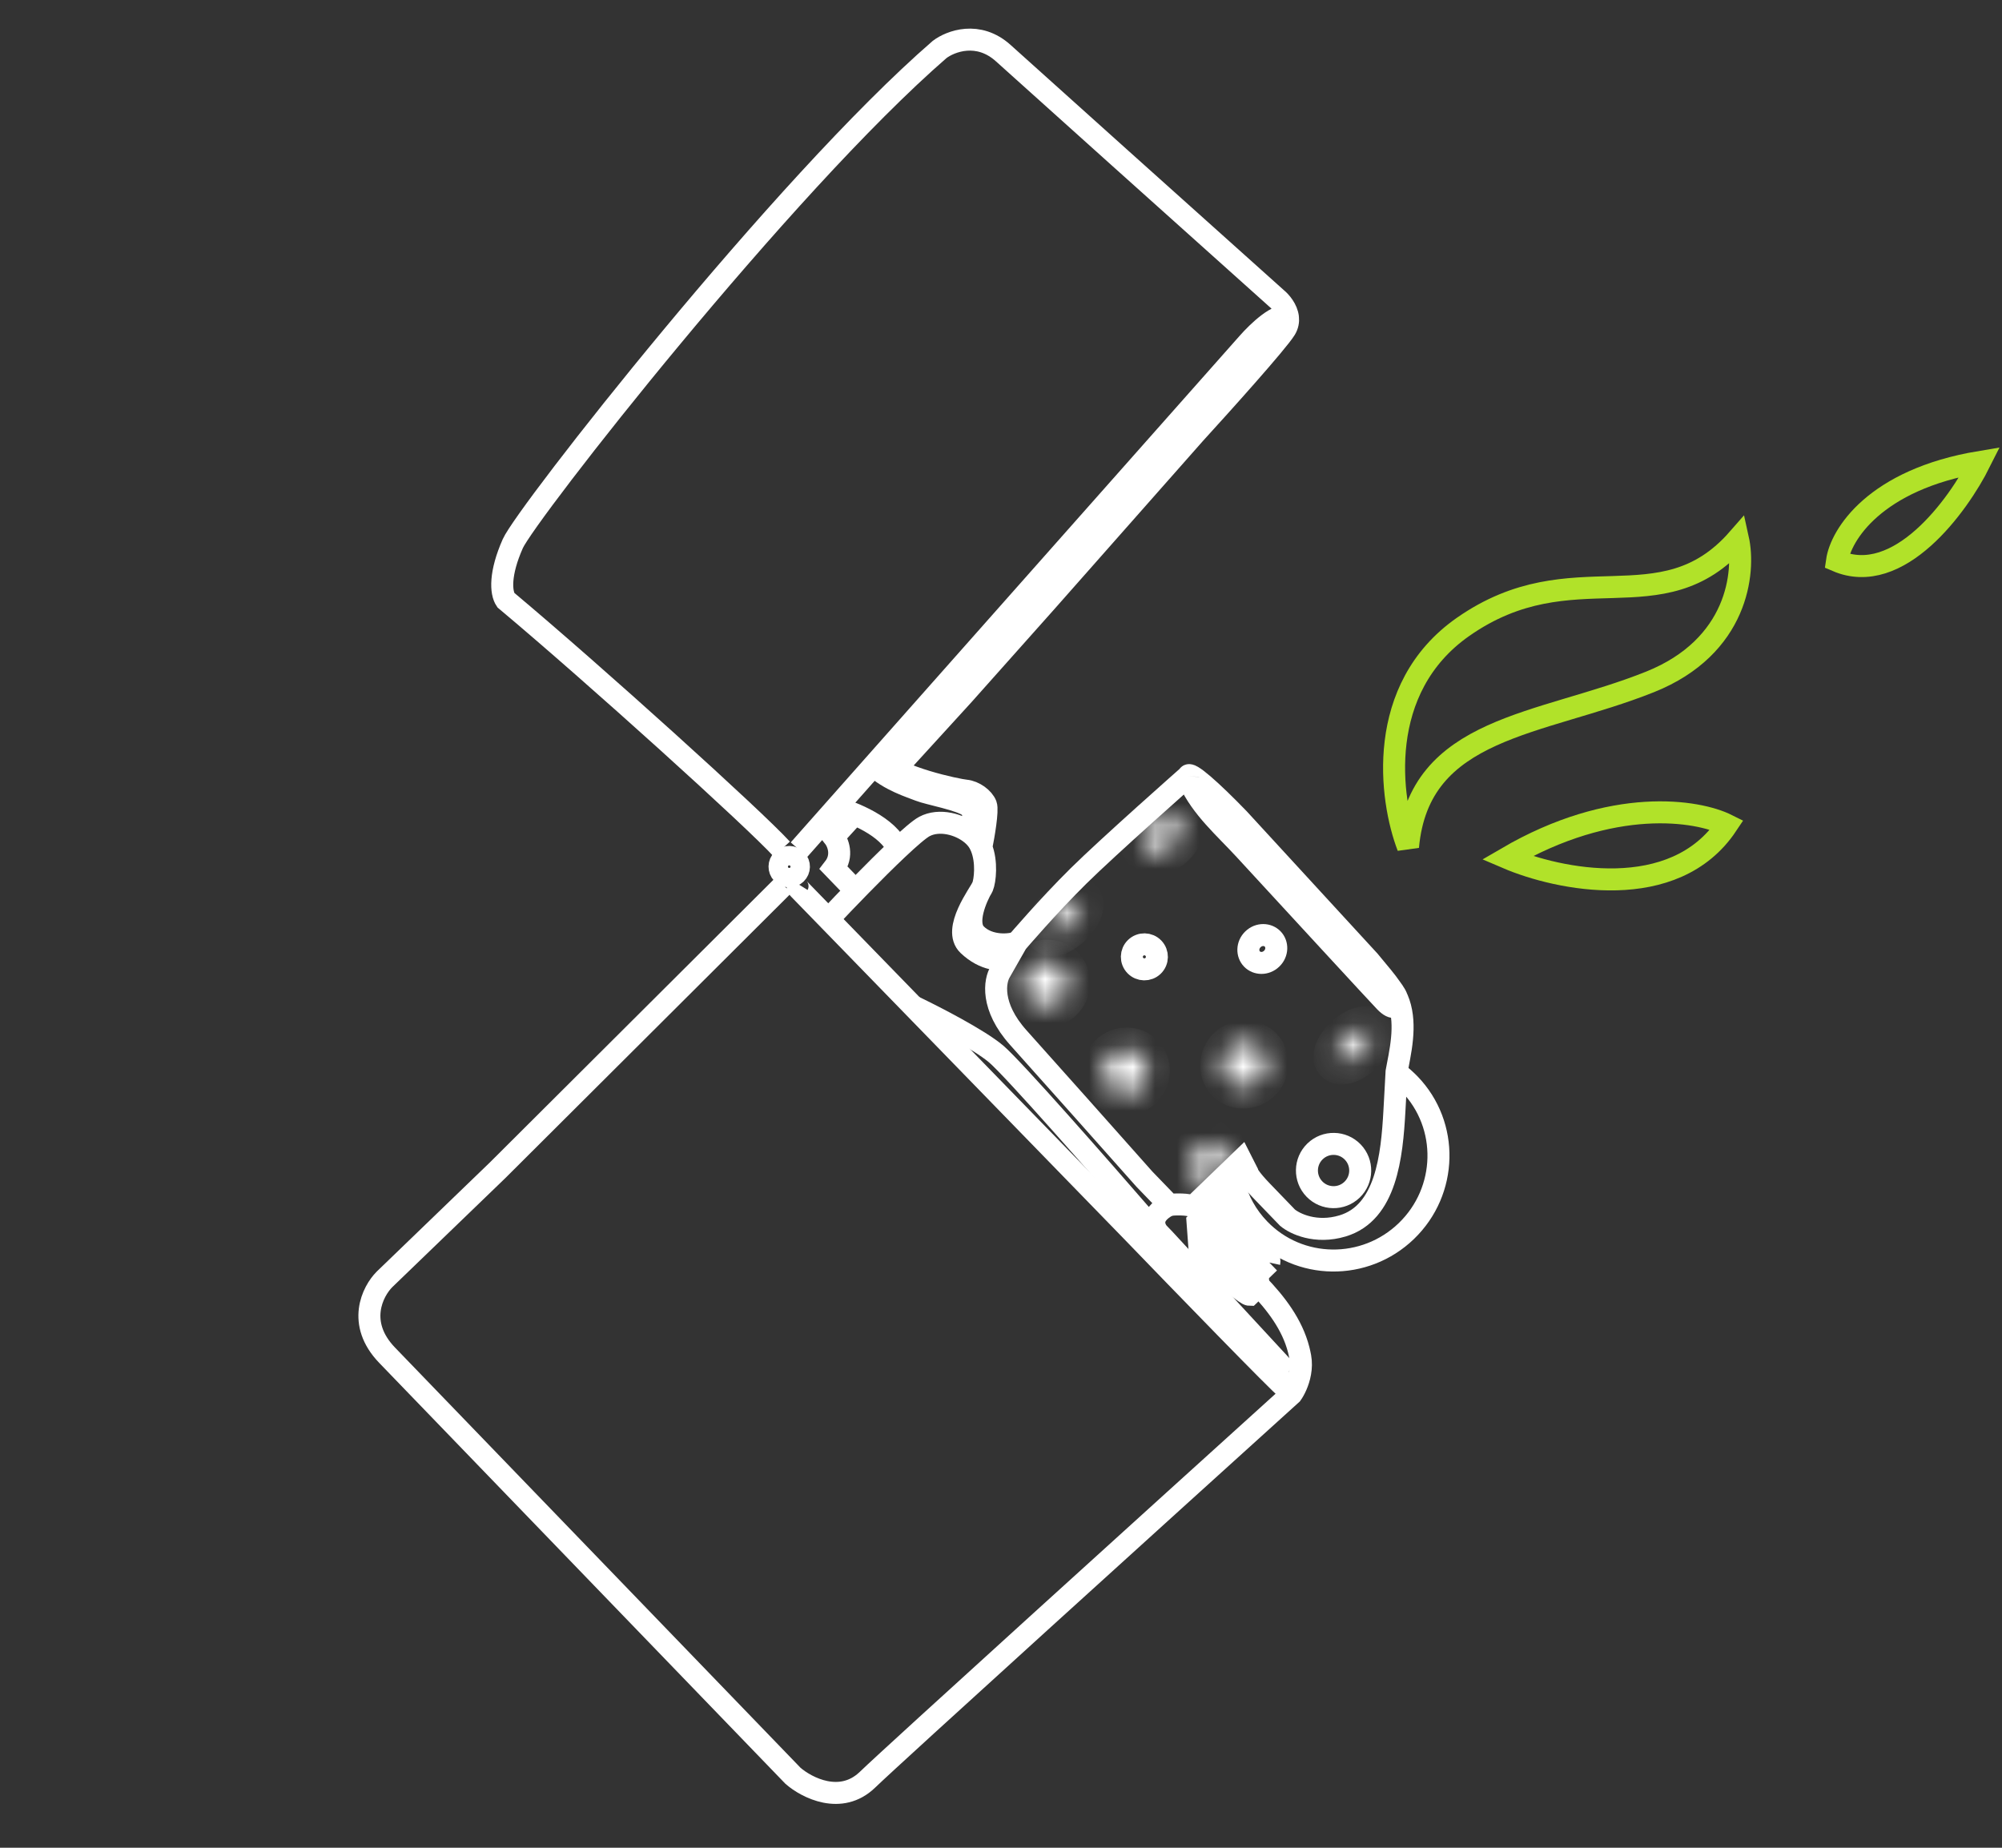 <?xml version="1.0" encoding="UTF-8"?> <svg xmlns="http://www.w3.org/2000/svg" width="91" height="84" viewBox="0 0 91 84" fill="none"><rect x="0" y="0" width="91" height="84" fill="#333333" stroke="none"/> <path d="M66.5 28.5C62.5 31.3 63.166 36.333 64 38.5C64.5 33 70 33 75 31C79 29.4 79.333 26 79 24.5C75.5 28.5 71.5 25 66.5 28.5Z" stroke="#B1E229"></path> <path d="M68.5 39C70.833 40 76.1 41.101 78.5 37.501C77.166 36.834 73.3 36.2 68.5 39Z" stroke="#B1E229"></path> <path d="M83.5 25.5C83.667 24.333 85.2 21.8 90 21C89 23 86.3 26.7 83.5 25.5Z" stroke="#B1E229"></path> <path d="M57.659 56.185L57.29 56.541M57.29 56.541C57.669 56.984 57.72 57.295 57.698 57.396M57.29 56.541C56.737 56.314 56.168 55.523 55.953 55.156L56.076 55.038M56.446 54.681L56.076 55.038M56.076 55.038C55.967 54.945 55.711 54.795 55.564 54.938M55.564 54.938C55.487 55.154 55.645 55.433 55.734 55.546C56.021 55.863 56.666 56.573 56.951 56.868C57.236 57.164 57.568 57.343 57.698 57.396M55.564 54.938C55.477 55.021 55.345 55.149 55.225 55.264M57.144 57.931C57.045 58.026 56.76 57.944 56.63 57.891C56.303 57.593 55.577 56.898 55.294 56.506C55.01 56.114 54.986 55.653 55.01 55.472C55.061 55.423 55.14 55.347 55.225 55.264M57.144 57.931C57.242 57.836 57.554 57.535 57.698 57.396M57.144 57.931C57.212 58.063 57.225 58.446 56.948 58.714L56.794 58.862C56.714 58.861 56.512 58.711 56.107 58.396C55.63 58.025 54.887 57.255 54.531 56.886L54.433 55.553L54.895 55.107C54.975 55.129 55.154 55.19 55.225 55.264" stroke="white"></path> <path d="M41.539 45.763C42.459 46.203 44.495 47.249 45.282 47.917C46.069 48.584 50.059 53.135 51.957 55.327L52.788 56.189M52.788 56.189L52.907 56.312L58.338 62.187C58.577 62.393 58.961 62.894 59.059 62.503M52.788 56.189C52.48 55.931 52.121 55.288 53.146 54.773" stroke="white"></path> <path d="M56.695 53.252L54.836 55.046C54.865 55.097 54.895 55.107 54.895 55.107" stroke="white"></path> <path d="M54.009 35.276C54.033 35.031 55.062 35.936 56.304 37.223L62.239 43.682C62.733 44.275 63.032 44.633 63.211 44.896M54.009 35.276C54.006 35.306 54.036 35.455 54.065 35.519V35.519C54.613 36.731 55.664 37.63 56.565 38.609C58.696 40.924 62.634 45.2 62.962 45.54C63.348 45.941 63.563 45.793 63.509 45.429C63.484 45.265 63.358 45.112 63.211 44.896M54.009 35.276C54.009 35.276 50.393 38.468 49.02 39.825C47.646 41.181 46.22 42.851 46.22 42.851L45.47 44.169C45.211 44.578 45.012 45.752 46.294 47.179C47.575 48.605 50.644 52.056 52.018 53.604L53.147 54.773C53.419 54.748 54.019 54.729 54.234 54.853L56.42 52.745L56.683 53.264C56.682 53.324 56.816 53.587 57.363 54.153C57.909 54.719 58.363 55.189 58.521 55.354C58.849 55.632 59.809 56.097 61.025 55.731V55.731C63.01 55.135 63.269 52.567 63.383 50.498L63.48 48.726L63.605 48.059C63.81 46.961 63.901 45.774 63.211 44.896V44.896" stroke="white"></path> <path d="M37.647 41.791C38.422 40.965 39.775 39.56 40.802 38.592M44.662 40.312C44.535 40.613 43.266 42.254 44.009 42.963C44.753 43.672 45.539 43.686 45.814 43.54M44.662 40.312C44.36 40.821 43.876 41.962 44.351 42.455C44.945 43.071 45.976 42.968 46.251 42.822M44.662 40.312C44.774 40.046 44.873 39.184 44.606 38.523M44.606 38.523C44.572 38.439 44.533 38.358 44.486 38.282C44.409 38.156 44.302 38.036 44.175 37.928M44.606 38.523C44.716 37.982 44.911 36.838 44.819 36.594C44.703 36.29 44.285 35.98 43.893 35.942C43.5 35.905 40.818 35.343 40.016 34.512M44.175 37.928C43.626 37.463 42.688 37.216 42.018 37.573C41.791 37.694 41.342 38.083 40.802 38.592M44.175 37.928C44.256 37.612 44.347 36.919 44.061 36.671C43.704 36.362 42.196 36.093 41.805 35.935C41.415 35.777 40.422 35.487 39.708 34.809M37.98 36.714C38.751 36.917 40.394 37.578 40.802 38.592" stroke="white"></path> <path d="M35.617 40.242L22.619 53.2L17.478 58.16C16.934 58.705 16.196 60.158 17.598 61.611C19 63.064 30.479 74.961 36.044 80.728C36.669 81.273 38.222 82.073 39.429 80.909C40.635 79.745 52.786 68.734 58.71 63.374C58.833 63.203 59.023 62.841 59.099 62.404M57.166 58.385V58.385C57.992 59.241 58.739 60.209 59.032 61.362C59.06 61.473 59.084 61.582 59.103 61.687C59.148 61.935 59.139 62.179 59.099 62.404M59.099 62.404C58.99 62.708 58.712 63.277 58.473 63.128C58.233 62.978 53.678 58.282 51.431 55.953L36.34 40.436C36.29 40.385 36.209 40.313 36.284 40.193M38.85 40.451L37.9 39.466C38.346 38.893 38.083 38.279 37.895 38.044L38.849 36.999M58.544 14.434C58.501 14.055 58.219 13.722 58.027 13.566C54.364 10.284 46.754 3.46 45.611 2.423C44.468 1.386 43.2 1.876 42.709 2.25C35.574 8.438 23.908 23.363 23.309 24.714C22.71 26.065 22.756 26.933 22.991 27.28C27.06 30.691 34.282 37.227 35.535 38.598M58.544 14.434C58.563 14.605 58.534 14.786 58.425 14.965C58.076 15.539 55.541 18.362 54.317 19.701L47.555 27.356L43.789 31.584L40.697 34.972M58.544 14.434C58.153 14.146 57.165 15.091 56.72 15.6L37.114 37.727L36.318 38.627" stroke="white"></path> <circle cx="60.617" cy="53.213" r="1.211" transform="rotate(46.023 60.617 53.213)" stroke="white"></circle> <path d="M63.495 48.771C63.699 48.923 63.893 49.093 64.075 49.281C65.879 51.151 65.812 54.144 63.925 55.965C62.038 57.785 59.046 57.746 57.241 55.875C56.67 55.284 56.287 54.58 56.089 53.837" stroke="white"></path> <path d="M57.803 43.582C57.53 43.846 57.129 43.827 56.907 43.596C56.684 43.366 56.68 42.965 56.953 42.701C57.226 42.437 57.627 42.456 57.849 42.687C58.072 42.917 58.076 43.318 57.803 43.582Z" stroke="white"></path> <circle cx="52.017" cy="43.499" r="0.569" transform="rotate(46.023 52.017 43.499)" stroke="white"></circle> <mask id="path-13-inside-1_613_261" fill="white"> <ellipse cx="47.548" cy="44.72" rx="0.984" ry="1.027" transform="rotate(46.023 47.548 44.72)"></ellipse> </mask> <path d="M47.537 44.709C47.528 44.717 47.522 44.72 47.517 44.722C47.511 44.724 47.507 44.725 47.505 44.725C47.503 44.725 47.505 44.725 47.511 44.727C47.514 44.728 47.517 44.73 47.52 44.732C47.524 44.734 47.527 44.737 47.529 44.739L46.09 46.127C46.878 46.944 48.149 46.897 48.925 46.148L47.537 44.709ZM47.529 44.739C47.531 44.741 47.533 44.744 47.535 44.747C47.537 44.751 47.539 44.754 47.54 44.757C47.542 44.762 47.542 44.765 47.542 44.763C47.542 44.761 47.542 44.757 47.545 44.751C47.547 44.747 47.551 44.74 47.559 44.732L46.17 43.293C45.394 44.042 45.301 45.31 46.09 46.127L47.529 44.739ZM47.559 44.732C47.567 44.724 47.574 44.72 47.579 44.718C47.585 44.716 47.589 44.715 47.591 44.715C47.593 44.715 47.59 44.716 47.585 44.714C47.582 44.712 47.579 44.711 47.575 44.709C47.572 44.706 47.569 44.704 47.567 44.702L49.006 43.313C48.218 42.496 46.947 42.544 46.17 43.293L47.559 44.732ZM47.567 44.702C47.565 44.7 47.563 44.697 47.561 44.693C47.558 44.69 47.557 44.687 47.556 44.684C47.554 44.678 47.554 44.676 47.554 44.678C47.554 44.679 47.553 44.684 47.551 44.689C47.549 44.694 47.545 44.701 47.537 44.709L48.925 46.148C49.702 45.399 49.795 44.13 49.006 43.313L47.567 44.702Z" fill="white" mask="url(#path-13-inside-1_613_261)"></path> <mask id="path-15-inside-2_613_261" fill="white"> <ellipse cx="51.167" cy="48.718" rx="0.984" ry="1.027" transform="rotate(46.023 51.167 48.718)"></ellipse> </mask> <path d="M51.156 48.706C51.148 48.714 51.141 48.718 51.136 48.72C51.13 48.722 51.126 48.722 51.124 48.722C51.123 48.722 51.125 48.722 51.13 48.724C51.133 48.725 51.136 48.727 51.14 48.73C51.143 48.732 51.146 48.734 51.148 48.736L49.709 50.125C50.497 50.942 51.769 50.894 52.545 50.145L51.156 48.706ZM51.148 48.736C51.15 48.738 51.152 48.741 51.154 48.745C51.157 48.748 51.158 48.752 51.159 48.754C51.161 48.76 51.161 48.762 51.161 48.76C51.161 48.758 51.162 48.754 51.164 48.749C51.166 48.744 51.17 48.737 51.178 48.729L49.79 47.29C49.013 48.039 48.92 49.308 49.709 50.125L51.148 48.736ZM51.178 48.729C51.187 48.721 51.194 48.718 51.199 48.716C51.204 48.714 51.208 48.713 51.21 48.713C51.212 48.713 51.21 48.713 51.204 48.711C51.201 48.71 51.198 48.708 51.195 48.706C51.191 48.704 51.188 48.701 51.186 48.699L52.626 47.31C51.837 46.493 50.566 46.541 49.79 47.29L51.178 48.729ZM51.186 48.699C51.184 48.697 51.182 48.694 51.18 48.691C51.178 48.687 51.176 48.684 51.175 48.681C51.173 48.676 51.174 48.673 51.173 48.675C51.173 48.677 51.173 48.681 51.17 48.687C51.168 48.691 51.164 48.698 51.156 48.706L52.545 50.145C53.321 49.396 53.414 48.127 52.626 47.31L51.186 48.699Z" fill="white" mask="url(#path-15-inside-2_613_261)"></path> <mask id="path-17-inside-3_613_261" fill="white"> <ellipse cx="56.558" cy="48.391" rx="0.984" ry="1.027" transform="rotate(46.023 56.558 48.391)"></ellipse> </mask> <path d="M56.547 48.379C56.539 48.387 56.532 48.391 56.527 48.393C56.521 48.395 56.517 48.395 56.515 48.395C56.514 48.395 56.516 48.395 56.521 48.397C56.524 48.398 56.527 48.4 56.531 48.402C56.534 48.405 56.537 48.407 56.539 48.409L55.1 49.798C55.888 50.615 57.159 50.567 57.936 49.818L56.547 48.379ZM56.539 48.409C56.541 48.411 56.543 48.414 56.545 48.417C56.548 48.421 56.549 48.424 56.55 48.427C56.552 48.433 56.552 48.435 56.552 48.433C56.552 48.431 56.553 48.427 56.555 48.422C56.557 48.417 56.561 48.41 56.569 48.402L55.181 46.963C54.404 47.712 54.311 48.981 55.1 49.798L56.539 48.409ZM56.569 48.402C56.578 48.394 56.584 48.391 56.589 48.389C56.595 48.386 56.599 48.386 56.601 48.386C56.603 48.386 56.6 48.386 56.595 48.384C56.592 48.383 56.589 48.381 56.586 48.379C56.582 48.377 56.579 48.374 56.577 48.372L58.017 46.983C57.228 46.166 55.957 46.214 55.181 46.963L56.569 48.402ZM56.577 48.372C56.575 48.37 56.573 48.367 56.571 48.364C56.569 48.36 56.567 48.357 56.566 48.354C56.564 48.348 56.565 48.346 56.564 48.348C56.564 48.35 56.564 48.354 56.561 48.359C56.559 48.364 56.555 48.371 56.547 48.379L57.936 49.818C58.712 49.069 58.805 47.8 58.017 46.983L56.577 48.372Z" fill="white" mask="url(#path-17-inside-3_613_261)"></path> <mask id="path-19-inside-4_613_261" fill="white"> <ellipse cx="54.905" cy="52.839" rx="0.727" ry="1.027" transform="rotate(46.023 54.905 52.839)"></ellipse> </mask> <path d="M54.716 52.642C54.643 52.712 54.587 52.725 54.589 52.724C54.593 52.724 54.627 52.719 54.683 52.734C54.743 52.75 54.819 52.788 54.886 52.857L53.447 54.246C53.871 54.686 54.441 54.77 54.891 54.701C55.343 54.632 55.769 54.405 56.105 54.082L54.716 52.642ZM54.886 52.857C54.953 52.927 54.988 53.004 55.002 53.065C55.015 53.121 55.009 53.155 55.008 53.159C55.008 53.161 55.022 53.105 55.095 53.035L53.706 51.596C53.371 51.919 53.128 52.337 53.043 52.787C52.959 53.234 53.022 53.806 53.447 54.246L54.886 52.857ZM55.095 53.035C55.167 52.965 55.224 52.953 55.221 52.953C55.218 52.954 55.184 52.959 55.128 52.943C55.068 52.927 54.992 52.89 54.925 52.82L56.364 51.431C55.939 50.992 55.37 50.907 54.92 50.976C54.467 51.045 54.041 51.272 53.706 51.596L55.095 53.035ZM54.925 52.82C54.858 52.751 54.823 52.673 54.809 52.613C54.796 52.556 54.801 52.523 54.802 52.519C54.803 52.516 54.788 52.572 54.716 52.642L56.105 54.082C56.44 53.758 56.682 53.341 56.767 52.891C56.852 52.444 56.788 51.871 56.364 51.431L54.925 52.82Z" fill="white" mask="url(#path-19-inside-4_613_261)"></path> <mask id="path-21-inside-5_613_261" fill="white"> <ellipse cx="61.52" cy="47.522" rx="0.469" ry="1.027" transform="rotate(47.273 61.52 47.522)"></ellipse> </mask> <path d="M61.16 47.132C61.032 47.25 60.929 47.299 60.9 47.308C60.885 47.313 60.932 47.294 61.027 47.301C61.13 47.309 61.33 47.356 61.501 47.541L60.032 48.898C60.548 49.456 61.258 49.296 61.524 49.209C61.883 49.091 62.228 48.868 62.517 48.601L61.16 47.132ZM61.501 47.541C61.672 47.725 61.702 47.929 61.702 48.032C61.702 48.127 61.678 48.173 61.685 48.158C61.697 48.13 61.753 48.031 61.881 47.913L60.524 46.443C60.235 46.71 59.986 47.037 59.84 47.385C59.732 47.644 59.516 48.339 60.032 48.898L61.501 47.541ZM61.881 47.913C62.009 47.795 62.112 47.746 62.141 47.736C62.156 47.731 62.109 47.751 62.014 47.743C61.911 47.736 61.711 47.689 61.54 47.504L63.009 46.147C62.493 45.589 61.783 45.749 61.517 45.836C61.158 45.954 60.813 46.177 60.524 46.443L61.881 47.913ZM61.54 47.504C61.369 47.32 61.339 47.116 61.339 47.013C61.339 46.918 61.363 46.872 61.356 46.887C61.344 46.915 61.288 47.014 61.16 47.132L62.517 48.601C62.806 48.334 63.055 48.008 63.201 47.66C63.309 47.401 63.525 46.706 63.009 46.147L61.54 47.504Z" fill="white" mask="url(#path-21-inside-5_613_261)"></path> <mask id="path-23-inside-6_613_261" fill="white"> <ellipse cx="52.81" cy="37.911" rx="0.705" ry="1.027" transform="rotate(49.443 52.81 37.911)"></ellipse> </mask> <path d="M52.618 37.687C52.536 37.757 52.475 37.768 52.476 37.767C52.48 37.767 52.516 37.764 52.575 37.783C52.639 37.803 52.721 37.848 52.79 37.929L51.27 39.229C51.673 39.7 52.245 39.804 52.689 39.756C53.138 39.708 53.569 39.505 53.919 39.206L52.618 37.687ZM52.79 37.929C52.859 38.01 52.891 38.097 52.901 38.163C52.911 38.225 52.901 38.26 52.901 38.263C52.9 38.265 52.92 38.206 53.002 38.136L51.702 36.616C51.353 36.915 51.086 37.31 50.969 37.746C50.853 38.178 50.868 38.758 51.27 39.229L52.79 37.929ZM53.002 38.136C53.084 38.066 53.145 38.055 53.144 38.055C53.141 38.056 53.104 38.059 53.045 38.04C52.981 38.02 52.9 37.975 52.83 37.894L54.35 36.594C53.947 36.123 53.376 36.019 52.932 36.066C52.482 36.114 52.051 36.318 51.702 36.616L53.002 38.136ZM52.83 37.894C52.761 37.813 52.73 37.726 52.719 37.66C52.71 37.598 52.719 37.562 52.72 37.559C52.72 37.558 52.7 37.617 52.618 37.687L53.919 39.206C54.267 38.908 54.535 38.513 54.652 38.076C54.767 37.645 54.753 37.064 54.35 36.594L52.83 37.894Z" fill="white" mask="url(#path-23-inside-6_613_261)"></path> <mask id="path-25-inside-7_613_261" fill="white"> <ellipse cx="48.383" cy="41.678" rx="0.426" ry="1.027" transform="rotate(44.489 48.383 41.678)"></ellipse> </mask> <path d="M47.974 41.275C47.844 41.407 47.736 41.47 47.7 41.486C47.679 41.495 47.724 41.471 47.821 41.469C47.922 41.467 48.157 41.493 48.365 41.697L46.963 43.123C47.255 43.41 47.61 43.473 47.857 43.468C48.1 43.464 48.315 43.397 48.48 43.327C48.813 43.186 49.133 42.95 49.401 42.677L47.974 41.275ZM48.365 41.697C48.572 41.9 48.602 42.135 48.602 42.237C48.602 42.334 48.579 42.379 48.587 42.358C48.602 42.321 48.663 42.212 48.793 42.08L47.366 40.678C47.098 40.951 46.867 41.275 46.732 41.611C46.665 41.776 46.602 41.993 46.602 42.236C46.602 42.483 46.672 42.837 46.963 43.123L48.365 41.697ZM48.793 42.08C48.922 41.948 49.03 41.885 49.067 41.869C49.088 41.86 49.043 41.885 48.946 41.886C48.844 41.888 48.61 41.862 48.402 41.658L49.804 40.232C49.512 39.945 49.157 39.882 48.91 39.887C48.667 39.891 48.451 39.958 48.287 40.028C47.954 40.169 47.634 40.406 47.366 40.678L48.793 42.08ZM48.402 41.658C48.195 41.455 48.165 41.22 48.165 41.118C48.165 41.022 48.188 40.976 48.18 40.997C48.165 41.034 48.104 41.144 47.974 41.275L49.401 42.677C49.669 42.404 49.899 42.08 50.035 41.745C50.101 41.579 50.165 41.362 50.165 41.119C50.165 40.872 50.095 40.518 49.804 40.232L48.402 41.658Z" fill="white" mask="url(#path-25-inside-7_613_261)"></path> <circle cx="35.874" cy="39.399" r="0.5" transform="rotate(46.023 35.874 39.399)" stroke="white" stroke-width="0.882"></circle> </svg> 